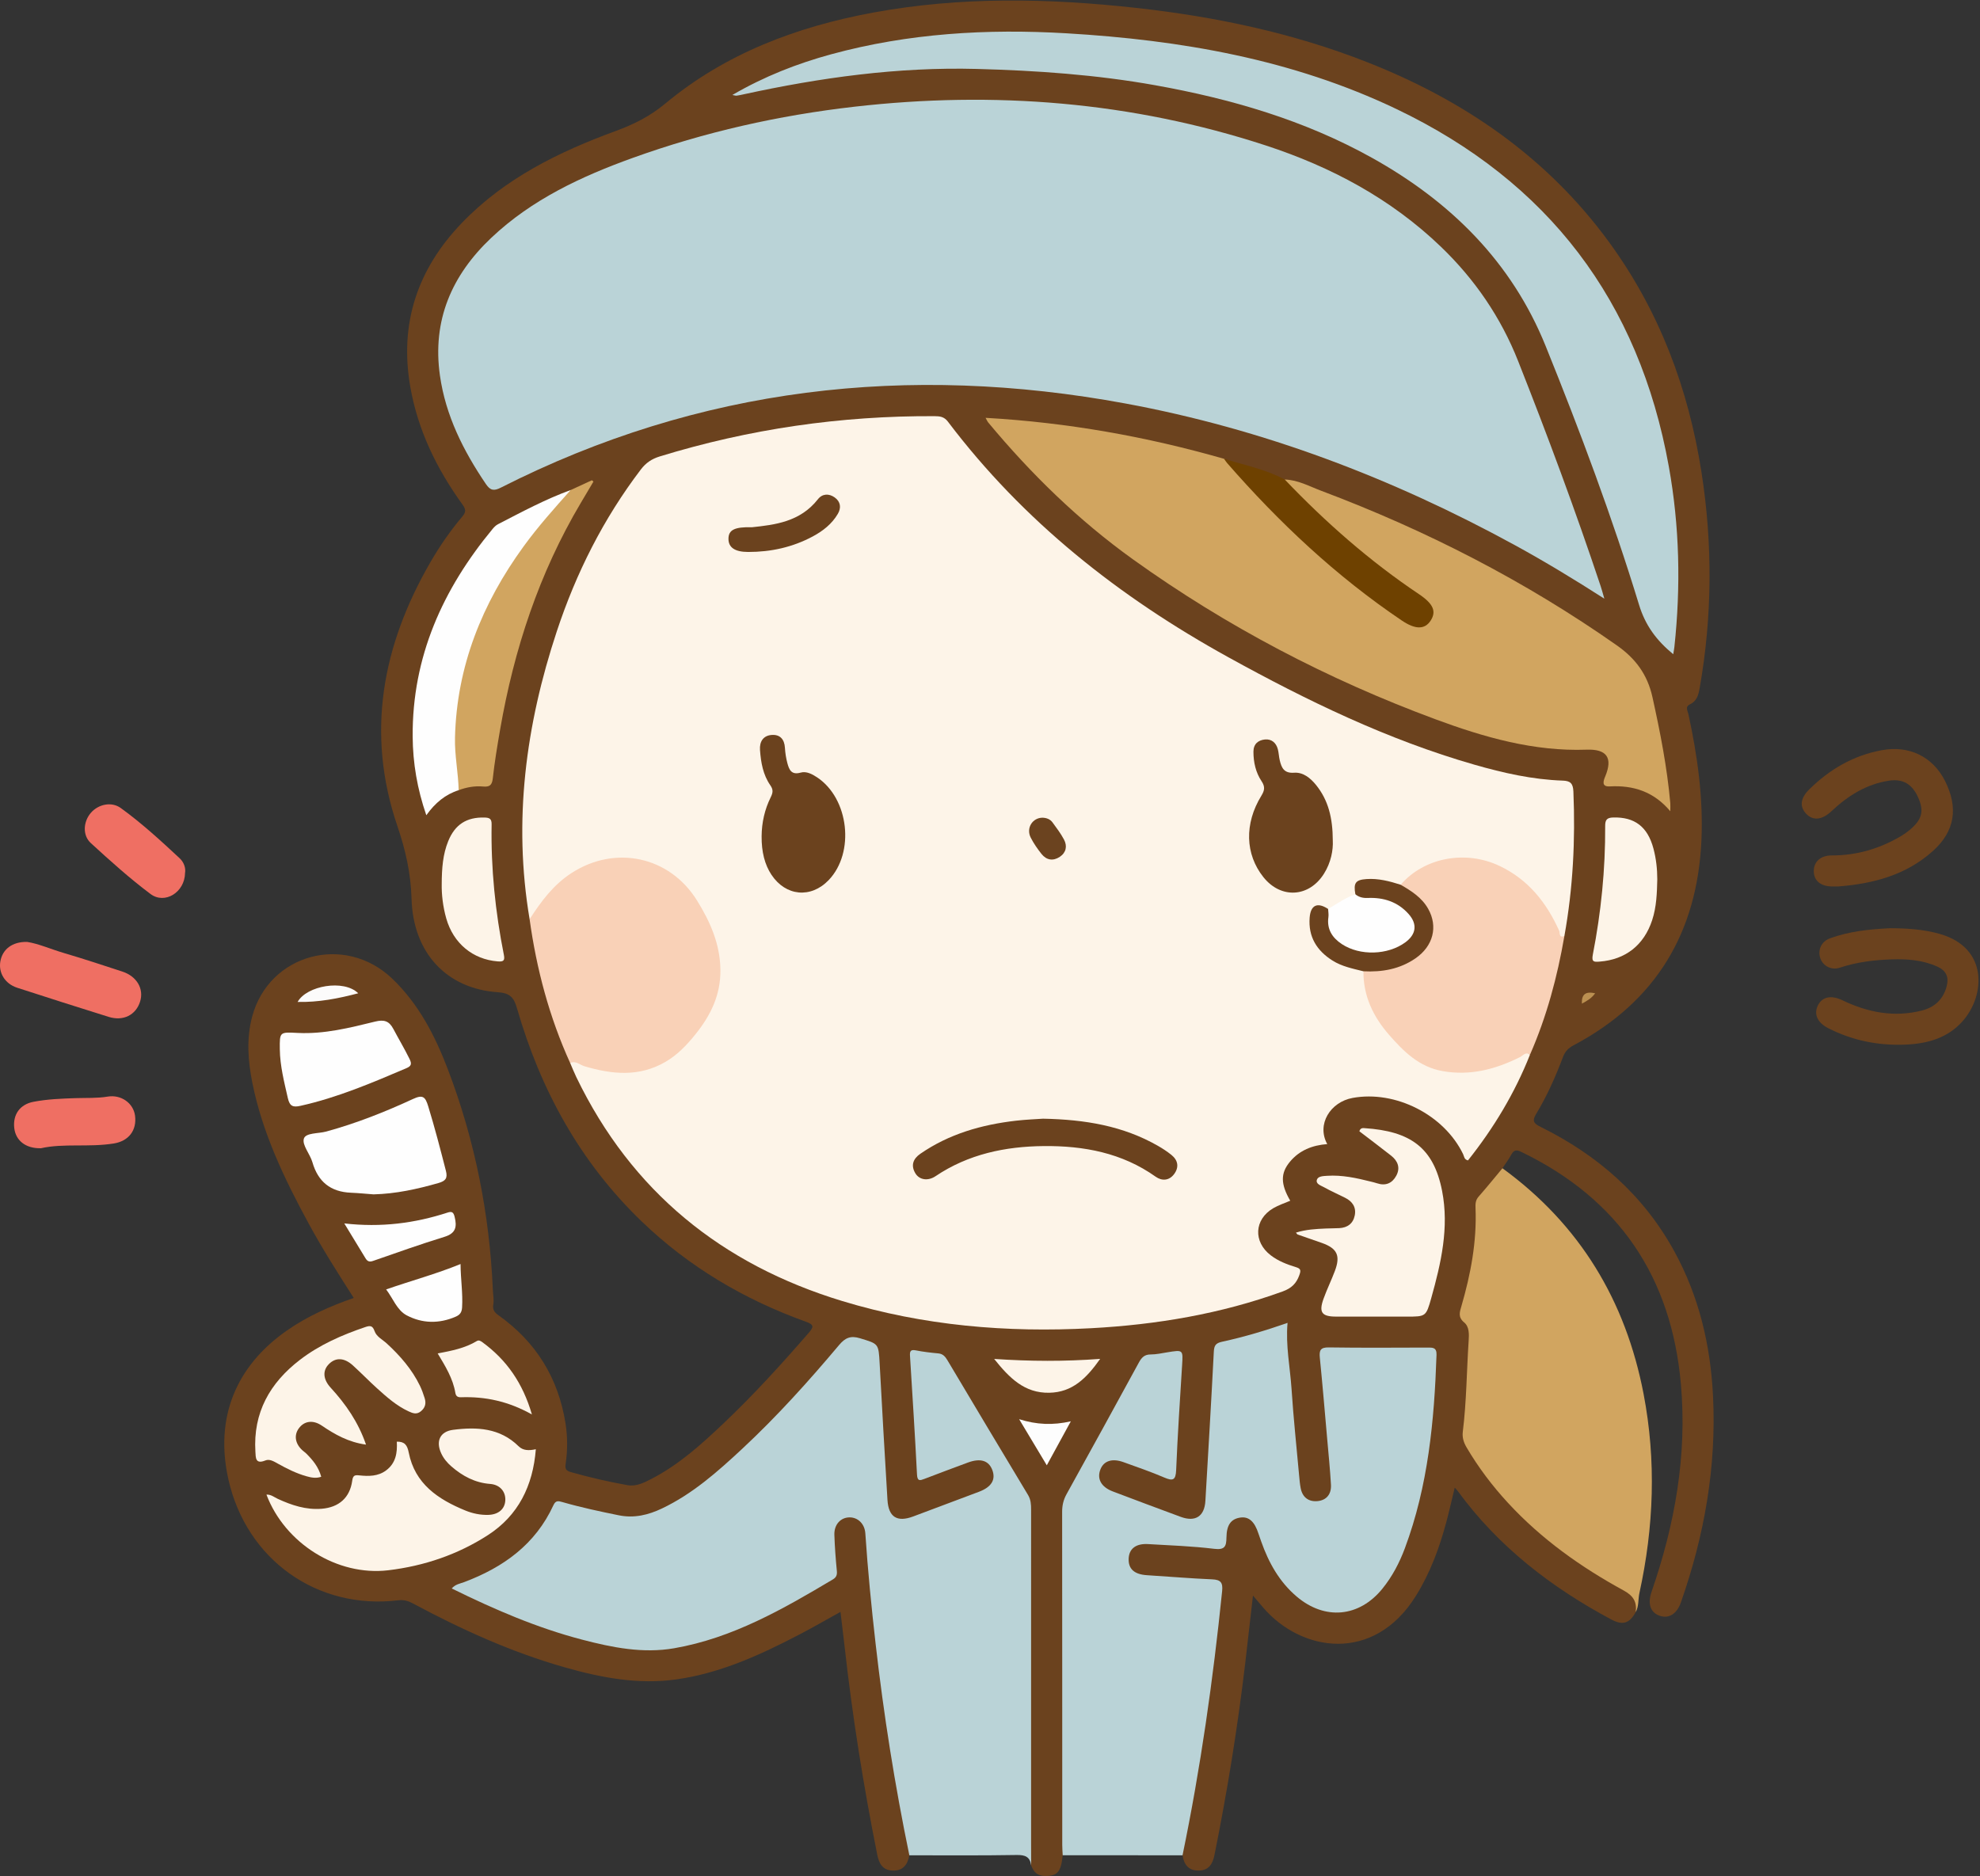 <?xml version="1.0" encoding="UTF-8"?>
<!DOCTYPE svg PUBLIC "-//W3C//DTD SVG 1.1//EN" "http://www.w3.org/Graphics/SVG/1.1/DTD/svg11.dtd">
<svg version="1.1" xmlns="http://www.w3.org/2000/svg" xmlns:xlink="http://www.w3.org/1999/xlink" x="0" y="0" width="954" height="904" viewBox="0, 0, 954, 904">
  <rect x="0" y="0" width="954" height="904" fill="#333333" stroke="none"/>
  <defs>
    <clipPath id="Clip_1">
      <path d="M0,904 L953.279,904 L953.279,0.254 L0,0.254 z"/>
    </clipPath>
    <clipPath id="Clip_2">
      <path d="M0,904 L953.279,904 L953.279,0.254 L0,0.254 z"/>
    </clipPath>
  </defs>
  <g id="Layer_1">
    <g clip-path="url(#Clip_1)">
      <path d="M438.141,894.035 C437.315,898.426 435.187,901.504 430.246,901.398 C425.305,901.292 423.548,898.108 422.668,893.708 C416,860.411 410.674,826.907 406.908,793.156 C406.319,787.875 405.664,782.601 404.97,776.739 C398.009,780.582 391.48,784.367 384.79,787.844 C366.161,797.525 347.158,806.239 326.089,809.245 C307.54,811.891 289.615,808.459 271.914,803.406 C246.392,796.12 222.365,785.217 199.034,772.708 C196.754,771.486 194.638,770.82 191.969,771.145 C152.82,775.909 118.662,751.536 110.02,712.772 C103.484,683.454 113.398,658.417 138.34,641.083 C148.103,634.299 158.828,629.501 170.436,625.451 C162.784,613.487 155.299,601.729 148.65,589.476 C136.963,567.943 126.419,545.948 121.567,521.689 C119.458,511.143 118.691,500.509 121.467,490.003 C129.487,459.651 166.151,449.74 189.004,471.614 C201.827,483.889 209.688,499.254 215.873,515.504 C228.874,549.666 235.878,585.107 237.468,621.62 C237.569,623.944 238.067,626.334 237.683,628.574 C237.233,631.21 238.322,632.49 240.256,633.863 C258.264,646.652 268.972,664.018 272.464,685.81 C273.499,692.263 273.494,698.783 272.562,705.228 C272.201,707.728 272.561,708.685 275.109,709.4 C284.083,711.917 293.142,714.036 302.307,715.669 C306.638,716.441 310.471,714.412 314.144,712.504 C327.147,705.75 337.917,696.029 348.439,686.064 C362.956,672.315 376.398,657.541 389.507,642.448 C392.206,639.34 392.316,638.36 388.135,636.852 C358.514,626.174 331.908,610.472 309.138,588.542 C279.494,559.991 260.443,525.195 249.125,485.969 C247.599,480.683 245.801,478.535 239.822,478.131 C215.243,476.473 199.018,459.196 198.288,433.077 C197.944,420.764 195.38,409.55 191.427,397.936 C176.226,353.273 184.178,311.06 207.336,270.985 C211.84,263.192 216.944,255.773 222.763,248.912 C224.711,246.615 224.402,245.3 222.782,243.053 C210.484,226 201.407,207.515 197.717,186.583 C192.304,155.886 201.168,129.666 222.48,107.481 C243.157,85.957 269.232,73.171 296.768,63.08 C305.414,59.911 313.205,56.01 320.432,49.996 C349.551,25.762 383.871,12.86 420.713,6.064 C462.848,-1.709 505.146,-0.869 547.536,3.82 C585.728,8.045 623.036,15.894 658.869,30.016 C705.524,48.403 745.501,75.84 775.35,116.775 C799.562,149.979 813.566,187.363 819.838,227.747 C825.218,262.393 825.017,297.045 818.924,331.623 C818.356,334.849 817.564,337.833 814.285,339.391 C811.759,340.592 813.148,342.48 813.505,344.128 C817.862,364.201 820.712,384.433 819.772,405.045 C817.748,449.432 797.811,482.696 758.263,503.663 C755.75,504.996 754.128,506.581 753.108,509.274 C749.516,518.759 745.438,528.06 740.165,536.735 C738.019,540.267 739.073,541.442 742.372,543.071 C769.781,556.609 791.895,575.939 806.721,602.997 C818.62,624.714 824.156,648.186 825.368,672.763 C827.056,706.968 821.177,740.022 809.873,772.208 C807.932,777.736 804.083,780.069 799.814,778.656 C795.202,777.128 793.731,772.903 795.749,767.068 C806.966,734.639 812.931,701.437 809.893,667.022 C805.328,615.317 779.973,577.798 733.05,555.108 C730.883,554.06 729.503,553.947 728.23,556.298 C726.973,558.619 725.362,560.749 723.907,562.962 C722.742,567.534 719.355,570.605 716.375,573.908 C713.823,576.735 712.058,579.719 712.243,583.707 C712.948,598.856 709.938,613.51 705.981,627.998 C705.054,631.394 704.782,634.283 707.039,637.381 C708.92,639.962 709.32,643.238 709.017,646.478 C707.719,660.374 708.257,674.384 706.332,688.245 C705.811,691.993 706.977,695.416 708.967,698.675 C721.762,719.63 738.911,736.363 758.907,750.332 C766.413,755.575 774.021,760.718 782.22,764.803 C787.518,767.443 789.597,771.125 788.116,776.825 C785.184,782.277 781.88,783.361 776.356,780.406 C747.393,764.912 721.901,745.255 702.364,718.489 C702.078,718.097 701.725,717.754 700.917,716.835 C699.502,722.671 698.304,728.072 696.874,733.411 C693.512,745.968 689.056,758.073 682.113,769.177 C661.822,801.627 626.935,796.084 608.543,774.573 C607.083,772.866 605.635,771.147 603.705,768.872 C602.416,780.15 601.246,790.676 600.005,801.193 C596.342,832.248 591.355,863.089 585.183,893.746 C584.287,898.194 582.509,901.302 577.602,901.393 C572.705,901.483 570.458,898.534 569.766,894.035 C568.422,891.968 569.193,889.816 569.609,887.731 C576.868,851.438 582.225,814.857 586.246,778.073 C586.608,774.763 586.773,771.438 587.168,768.125 C587.709,763.573 586.748,762.694 581.943,762.436 C571.808,761.892 561.684,761.163 551.568,760.335 C546.213,759.897 542.643,756.223 542.689,751.384 C542.737,746.355 546.647,742.76 552.254,742.594 C553.087,742.57 553.92,742.601 554.75,742.688 C564.685,743.719 574.67,744.053 584.621,744.833 C588.217,745.114 589.547,743.814 589.508,740.464 C589.497,739.467 589.6,738.464 589.809,737.484 C590.65,733.558 593.8,730.529 597.686,730.173 C601.57,729.816 604.477,731.535 606.302,734.945 C607.883,737.898 608.666,741.168 609.77,744.308 C612.928,753.286 617.94,761.019 625.02,767.423 C638.092,779.245 654.236,778.018 665.162,764.328 C670.537,757.593 674.124,749.915 676.924,741.848 C684.353,720.44 687.712,698.256 689.539,675.765 C690.079,669.12 690.532,662.496 690.53,655.823 C690.53,652.072 689.313,650.367 685.342,650.399 C671.179,650.512 657.014,650.388 642.851,650.474 C637.928,650.504 636.969,651.484 637.523,656.539 C639.317,672.921 640.271,689.379 642.069,705.758 C642.471,709.418 642.559,713.085 642.246,716.736 C641.856,721.279 639.278,723.834 635.017,724.252 C630.394,724.706 627.053,722.746 625.794,718.396 C623.973,712.107 624.114,705.535 623.552,699.083 C621.907,680.181 620.023,661.301 618.585,642.382 C618.424,640.264 617.648,639.737 615.761,640.424 C607.446,643.454 598.868,645.564 590.294,647.682 C587.611,648.345 586.682,650.043 586.346,652.688 C585.167,661.951 585.01,671.285 584.517,680.579 C583.769,694.701 582.722,708.808 582.204,722.947 C581.89,731.522 576.178,735.036 568.06,732.139 C557.546,728.387 547.141,724.337 536.687,720.421 C535.595,720.012 534.514,719.561 533.504,718.973 C529.571,716.684 527.866,712.517 529.123,708.316 C530.366,704.164 533.465,702.227 538.468,702.709 C544.035,703.245 548.886,706.124 554.14,707.691 C557.694,708.75 561.649,712.598 564.583,710.38 C567.053,708.513 565.173,703.465 565.511,699.848 C566.813,685.931 566.867,671.932 568.263,658.023 C568.803,652.652 568.374,652.167 563.074,652.966 C561.094,653.265 559.103,653.43 557.115,653.642 C553.348,654.043 550.758,655.867 548.88,659.273 C538.104,678.823 527.465,698.448 516.595,717.946 C514.243,722.164 513.354,726.53 513.361,731.333 C513.436,782.822 513.417,834.312 513.386,885.801 C513.384,888.585 513.947,891.516 512.032,894.008 C511.22,902.178 509.441,904.089 503.337,903.997 C499.699,903.942 497.962,901.903 496.827,898.884 C495.523,892.669 495.543,886.373 495.547,880.062 C495.578,830.415 495.518,780.769 495.632,731.123 C495.644,725.918 494.441,721.426 491.724,716.985 C480.072,697.944 468.723,678.72 457.343,659.515 C454.308,654.394 447.753,651.448 442.146,652.338 C440.354,652.623 440.103,653.592 440.123,655.108 C440.268,665.762 440.974,676.401 441.876,686.996 C442.456,693.801 441.821,700.637 443.007,707.426 C443.636,711.025 444.862,711.383 447.945,710.156 C453.359,708 458.827,705.968 464.303,703.97 C471.865,701.213 477.216,702.807 479.155,708.258 C480.998,713.438 477.912,717.95 470.646,720.703 C460.832,724.421 450.991,728.066 441.169,731.763 C432.192,735.143 427.597,732.283 426.452,722.662 C425.291,712.908 425.082,703.09 424.584,693.292 C423.917,680.17 422.708,667.079 422.429,653.934 C422.366,650.956 421.444,648.303 418.028,647.481 C413.737,646.447 409.412,644.27 405.625,648.826 C400.197,655.356 394.458,661.619 388.822,667.971 C373.546,685.192 357.523,701.628 339.244,715.695 C330.383,722.514 321.192,728.858 309.947,731.33 C305.805,732.241 301.763,732.355 297.584,731.473 C289.434,729.753 281.248,728.192 273.222,725.942 C270.522,725.186 268.405,725.312 266.921,728.143 C257.776,745.589 243.035,756.393 225.006,763.256 C224.228,763.552 223.454,763.863 222.727,764.274 C222.417,764.45 222.221,764.708 222.099,765.126 C222.34,766.695 223.882,766.859 224.978,767.4 C245.966,777.762 267.745,785.879 290.595,791.191 C312.983,796.396 334.213,792.946 354.933,783.902 C369.312,777.626 383.151,770.365 396.633,762.351 C400.452,760.081 401.845,757.344 401.683,753.013 C401.521,748.673 400.405,744.439 400.61,740.083 C400.889,734.135 404.093,730.307 409.022,730.134 C414.083,729.956 417.895,733.957 418.309,739.821 C421.264,781.709 426.552,823.306 433.811,864.662 C435.166,872.376 436.792,880.034 438.218,887.732 C438.604,889.815 439.49,891.953 438.141,894.035" fill="#6B421E"/>
    </g>
    <path d="M438.141,894.035 C431.15,860.301 425.779,826.31 421.883,792.081 C419.87,774.389 418.117,756.677 416.933,738.908 C416.627,734.309 413.371,731.167 409.3,731.198 C405.028,731.232 401.854,734.66 402.015,739.589 C402.205,745.405 402.647,751.221 403.208,757.015 C403.396,758.958 402.936,760.115 401.28,761.101 C377.218,775.428 352.945,789.368 324.852,794.258 C309.789,796.88 295.056,793.929 280.473,790.116 C258.66,784.414 238.128,775.539 217.653,765.453 C219.444,763.382 221.687,763.126 223.587,762.412 C242.488,755.309 257.965,744.241 266.644,725.336 C267.733,722.964 268.995,723.252 270.962,723.82 C279.908,726.401 289.002,728.338 298.13,730.192 C305.594,731.707 312.375,730.025 318.913,726.921 C333.7,719.901 345.784,709.163 357.62,698.14 C374.339,682.569 389.595,665.614 404.282,648.154 C407.22,644.662 409.816,643.49 414.383,644.89 C423.303,647.625 423.302,647.33 423.829,657.006 C425.021,678.934 426.256,700.859 427.598,722.777 C428.106,731.077 432.236,733.649 439.97,730.766 C450.563,726.819 461.145,722.845 471.718,718.845 C477.719,716.575 479.859,713.031 478.127,708.4 C476.418,703.832 472.448,702.543 466.419,704.751 C459.396,707.324 452.405,709.983 445.415,712.643 C443.28,713.456 441.999,713.9 441.829,710.549 C440.857,691.446 439.628,672.357 438.448,653.266 C438.316,651.118 438.787,650.227 441.239,650.715 C444.821,651.428 448.473,651.844 452.115,652.18 C454.464,652.396 455.547,653.897 456.598,655.659 C469.468,677.239 482.313,698.834 495.294,720.347 C496.707,722.689 496.804,725.002 496.804,727.494 C496.799,781.132 496.799,834.77 496.801,888.407 C496.801,891.9 496.819,895.393 496.828,898.885 C496.259,894.709 493.922,893.814 489.808,893.887 C472.59,894.19 455.364,894.027 438.141,894.035" fill="#BAD3D7"/>
    <path d="M512.032,894.008 C511.954,892.348 511.809,890.688 511.809,889.028 C511.797,835.539 511.816,782.049 511.756,728.559 C511.753,725.465 512.36,722.761 513.873,720.032 C525.566,698.928 537.176,677.777 548.722,656.593 C550.025,654.202 551.402,652.683 554.386,652.69 C557.023,652.696 559.672,652.106 562.298,651.677 C570.142,650.394 570.03,650.367 569.547,658.067 C568.495,674.842 567.396,691.618 566.692,708.409 C566.486,713.334 565.084,713.76 560.928,711.977 C554.517,709.226 547.897,706.955 541.327,704.585 C535.918,702.634 531.896,703.921 530.255,707.949 C528.376,712.558 530.51,716.55 536.169,718.696 C547.054,722.824 557.953,726.913 568.875,730.939 C575.973,733.556 580.344,730.709 580.782,723.226 C582.182,699.3 583.611,675.375 584.833,651.439 C584.987,648.426 585.692,647.235 588.804,646.562 C599.49,644.247 609.971,641.102 620.369,637.462 C619.386,648.405 621.606,658.872 622.298,669.423 C623.212,683.369 624.699,697.278 625.959,711.201 C626.139,713.189 626.314,715.189 626.694,717.144 C627.551,721.56 630.542,723.78 634.849,723.353 C639.042,722.937 641.552,720.115 641.279,715.397 C640.857,708.088 640.118,700.796 639.475,693.5 C638.322,680.4 637.222,667.294 635.916,654.21 C635.561,650.647 636.247,649.233 640.28,649.294 C656.107,649.533 671.939,649.414 687.77,649.37 C690.287,649.363 692.261,649.265 692.14,652.89 C691.075,684.61 688.107,716.01 676.902,746.054 C674.276,753.096 670.811,759.72 666.029,765.604 C654.865,779.338 638.359,780.896 624.752,769.34 C616.389,762.237 611.254,752.989 607.659,742.784 C607.217,741.53 606.758,740.282 606.35,739.017 C604.462,733.155 601.678,730.69 597.596,731.293 C593.173,731.947 591.006,734.751 590.929,740.867 C590.875,745.072 590.219,746.991 585.03,746.353 C574.473,745.055 563.798,744.696 553.164,744.068 C547.255,743.719 543.945,746.351 543.804,751.199 C543.66,756.103 546.586,758.674 552.62,759.059 C563.085,759.728 573.539,760.613 584.013,761.055 C588.169,761.23 589.267,762.609 588.845,766.744 C584.488,809.478 578.465,851.955 569.766,894.035 C550.521,894.026 531.277,894.017 512.032,894.008" fill="#BAD3D7"/>
    <g clip-path="url(#Clip_2)">
      <path d="M788.116,776.825 C788.772,771.977 786.96,768.964 782.438,766.498 C761.741,755.21 742.678,741.67 726.592,724.228 C719.009,716.005 712.311,707.148 706.637,697.5 C705.231,695.109 704.462,692.735 704.808,689.938 C706.601,675.414 706.658,660.774 707.62,646.194 C707.828,643.042 708.008,639.373 705.482,637.28 C702.392,634.719 703.296,632.293 704.144,629.377 C708.618,613.99 711.581,598.373 710.939,582.242 C710.859,580.248 710.872,578.389 712.392,576.665 C716.338,572.193 720.082,567.543 723.907,562.963 C761.179,590.093 783.284,626.746 791.912,671.744 C798.067,703.847 796.86,735.864 789.89,767.703 C789.226,770.738 789.695,773.986 788.116,776.825" fill="#D1A560"/>
      <path d="M910.606,447.293 C918.753,447.316 926.846,447.807 934.758,450.081 C957.932,456.74 956.626,479.568 945.711,491.99 C938.509,500.187 928.822,502.883 918.425,503.363 C905.255,503.972 892.636,501.481 880.836,495.441 C875.466,492.693 873.746,488.427 876.068,484.169 C878.225,480.212 882.51,479.502 887.729,482.018 C899.9,487.886 912.581,490.341 925.926,486.978 C931.976,485.453 936.171,481.747 937.88,475.499 C939.126,470.942 937.835,467.79 933.424,465.787 C926.406,462.599 918.932,462.059 911.476,462.303 C903.014,462.58 894.591,463.602 886.453,466.317 C882.466,467.647 878.418,465.536 877.107,461.898 C875.673,457.92 877.486,453.711 881.709,452.165 C891.016,448.756 900.769,447.782 910.606,447.293" fill="#6B421E"/>
      <path d="M885.583,427.174 C884.584,427.174 883.586,427.188 882.587,427.171 C877.147,427.081 873.913,424.312 873.914,419.757 C873.916,415.222 877.173,412.204 882.581,412.217 C894.353,412.245 905.22,409.1 915.343,403.247 C917.344,402.09 919.269,400.72 920.995,399.184 C926.232,394.524 927.007,390.464 924.114,384.09 C921.297,377.881 916.853,375.166 910.163,376.187 C899.248,377.852 890.316,383.484 882.427,390.916 C877.985,395.101 873.586,395.641 870.282,392.178 C866.997,388.736 867.416,384.649 871.714,380.406 C881.526,370.718 892.999,364.025 906.688,361.505 C919.848,359.082 931.191,364.601 937.082,376.206 C943.643,389.133 941.986,400.47 931.337,410.061 C918.415,421.698 902.491,425.891 885.583,427.174" fill="#6B421E"/>
      <path d="M13.032,453.887 C18.471,454.696 24.579,457.422 30.923,459.282 C40.308,462.035 49.589,465.146 58.896,468.162 C65.916,470.437 69.46,476.503 67.484,482.695 C65.42,489.167 59.363,492.203 52.337,490.009 C37.618,485.413 22.924,480.732 8.259,475.968 C2.42,474.072 -0.795,468.795 0.17,463.276 C1.179,457.502 5.813,453.764 13.032,453.887" fill="#EF6F63"/>
    </g>
    <path d="M19.737,553.315 C12.277,553.495 7.527,549.532 6.866,543.548 C6.146,537.025 9.645,532.174 16.131,530.936 C22.84,529.654 29.655,529.389 36.461,529.17 C41.606,529.004 46.752,529.278 51.883,528.431 C58.363,527.361 64.252,531.574 65.06,537.595 C66.01,544.682 61.975,549.86 54.89,551.012 C42.864,552.967 30.589,550.85 19.737,553.315" fill="#EF6F63"/>
    <path d="M89.16,420.668 C89.01,430.035 79.384,435.947 72.506,430.789 C62.444,423.243 53.037,414.774 43.753,406.26 C39.65,402.497 40.135,395.943 43.753,391.72 C47.328,387.548 53.71,386.138 58.174,389.362 C68.272,396.654 77.445,405.099 86.555,413.575 C88.646,415.521 89.568,418.339 89.16,420.668" fill="#EF6F63"/>
    <path d="M255.172,442.948 C247.178,395.536 253.314,349.442 268.281,304.216 C277.596,276.066 290.763,249.891 308.778,226.223 C311.226,223.007 314.043,221.126 317.914,219.937 C361.045,206.697 405.155,200.318 450.25,200.541 C452.837,200.554 454.901,200.777 456.713,203.173 C493.103,251.288 539.329,287.734 591.82,316.703 C629.728,337.624 668.553,356.468 710.345,368.475 C724.276,372.478 738.395,375.674 752.967,376.163 C756.568,376.284 757.925,377.45 758.09,381.423 C759.062,404.801 757.916,428.012 753.75,451.052 C752.06,453.523 751.292,451.475 750.639,450.291 C749.277,447.824 748.211,445.195 746.83,442.737 C738.82,428.482 727.634,418.305 711.083,415.073 C699.956,412.901 690.094,416.007 681.056,422.365 C679.029,423.792 677.273,425.605 674.968,426.641 C670.462,427.185 666.336,425.049 661.905,424.805 C656.139,424.486 654.639,425.355 653.363,430.93 C649.335,434.301 644.851,436.879 639.897,438.636 C633.827,437.246 631.898,438.713 632.268,444.905 C632.827,454.245 638.423,459.889 646.474,463.656 C650.048,465.329 654.366,465.119 657.443,468.033 C658.547,470.171 658.278,472.576 658.756,474.839 C662.09,490.603 671.827,501.866 684.619,510.631 C692.344,515.923 701.4,516.581 710.513,515.182 C718.107,514.016 725.363,511.721 732.165,508.05 C735.15,506.438 735.208,506.544 737.178,508.236 C729.837,526.766 719.676,543.624 707.3,559.175 C705.423,558.781 705.453,557.202 704.949,556.157 C695.802,537.201 672.37,525.297 651.721,529.071 C640.991,531.032 634.236,541.788 639.493,551.318 C632.318,551.857 626.12,554.287 621.51,559.828 C616.933,565.332 616.983,570.563 621.664,578.611 C618.929,579.794 616.037,580.711 613.488,582.211 C604.274,587.631 603.754,598.367 612.251,604.897 C615.875,607.681 620.084,609.302 624.369,610.603 C626.855,611.358 626.831,612.244 626.049,614.449 C624.614,618.496 622.254,620.784 618.043,622.313 C588.209,633.143 557.341,638.334 525.777,640.04 C485.077,642.24 444.945,638.846 405.832,626.954 C347.799,609.309 304.311,574.165 277.702,519.089 C276.62,516.851 275.709,514.53 274.718,512.248 C275.56,509.206 277.581,511.005 278.881,511.474 C284.077,513.348 289.407,514.597 294.86,515.302 C309.178,517.155 321.045,512.365 330.528,501.661 C334.71,496.942 338.617,492.028 341.474,486.27 C346.392,476.359 346.968,466.147 344.192,455.699 C341.957,447.288 338.302,439.46 333.115,432.399 C317.393,410.997 289.335,408.386 269.847,426.538 C265.692,430.408 261.974,434.635 259.039,439.536 C258.145,441.029 257.46,442.952 255.172,442.948" fill="#FDF4E8"/>
    <path d="M772.998,288.488 C758.395,279.129 744.341,270.603 729.911,262.71 C670.834,230.398 608.577,206.69 542.258,194.438 C437.561,175.095 336.864,186.49 241.266,235.006 C237.961,236.683 236.231,236.373 234.136,233.283 C223.283,217.272 214.712,200.324 211.963,180.922 C208.196,154.328 217.665,132.585 236.76,114.549 C256.289,96.102 280.052,85.026 304.936,76.063 C339.522,63.604 375.291,55.577 411.669,51.424 C478.909,43.748 545.259,48.966 609.873,70.092 C641.366,80.389 670.148,95.73 694.282,118.927 C710.601,134.612 723.124,152.912 731.441,173.945 C745.626,209.815 759.061,245.966 771.263,282.565 C771.824,284.249 772.265,285.973 772.998,288.488" fill="#BAD3D7"/>
    <path d="M619.021,231.077 C625.354,231.253 630.839,234.334 636.535,236.477 C687.059,255.492 734.764,279.918 779.01,310.983 C787.943,317.255 793.742,324.902 796.189,335.972 C799.925,352.874 803.251,369.773 804.776,387.014 C804.863,387.999 804.787,388.998 804.787,390.926 C796.801,381.434 786.954,378.334 775.585,378.955 C771.459,379.181 772.581,376.182 773.444,374.107 C777.137,365.229 774.238,360.9 764.485,361.253 C739.016,362.176 715.038,355.269 691.604,346.594 C639.696,327.38 590.993,301.881 545.977,269.608 C519.735,250.794 496.765,228.388 476.138,203.572 C475.743,203.097 475.511,202.488 474.867,201.345 C514.324,203.586 552.382,210.379 589.779,221.097 C594.049,223.834 597.103,227.861 600.421,231.533 C623.045,256.571 647.962,278.973 675.934,297.913 C677.586,299.031 679.204,300.25 681.146,300.822 C684.077,301.684 686.414,300.671 688.064,298.207 C689.614,295.89 689.611,293.54 687.784,291.293 C686.291,289.455 684.387,288.121 682.449,286.823 C665.686,275.588 650.053,262.977 635.523,248.952 C630.985,244.571 626.034,240.602 621.725,235.969 C620.454,234.602 618.355,233.565 619.021,231.077" fill="#D1A560"/>
    <path d="M806.193,315.261 C798.028,308.527 792.737,301.307 789.737,291.49 C776.807,249.188 761.287,207.762 744.727,166.763 C728.324,126.153 698.88,97.133 661.092,76.074 C628.456,57.887 593.138,47.613 556.582,41.072 C528.172,35.988 499.478,33.995 470.677,33.223 C432.679,32.205 395.346,37.378 358.332,45.445 C357.197,45.693 356.059,45.944 354.91,46.103 C354.472,46.163 353.999,45.968 352.856,45.771 C368.211,36.834 384.051,30.626 400.556,26.133 C437.722,16.017 475.614,13.785 513.902,16.049 C568.938,19.303 622.653,28.551 672.852,52.552 C745.928,87.491 789.687,145.003 804.064,224.783 C809.266,253.655 809.879,282.666 806.746,311.793 C806.643,312.749 806.446,313.695 806.193,315.261" fill="#BAD3D7"/>
    <path d="M255.172,442.948 C260.689,434.408 266.609,426.36 275.414,420.673 C296.414,407.109 322.543,412.571 335.809,433.892 C342.169,444.113 346.973,454.903 347.108,467.431 C347.238,479.483 342.4,489.295 335.152,498.321 C330.98,503.517 326.445,508.324 320.599,511.714 C307.93,519.062 294.851,517.753 281.556,513.788 C279.348,513.13 277.381,510.982 274.719,512.248 C264.664,490.146 258.499,466.947 255.172,442.948" fill="#F9D1B7"/>
    <path d="M674.868,426.341 C686.166,413.234 706.113,409.459 722.573,417.305 C736.34,423.867 745.154,434.935 751.256,448.555 C751.669,449.477 751.035,452.174 753.75,451.051 C750.359,470.732 745.222,489.906 737.177,508.237 C735.133,506.644 733.824,508.677 732.407,509.383 C720.603,515.265 708.469,518.509 695.072,516.144 C683.711,514.139 676.275,506.665 669.282,498.673 C661.692,489.998 656.819,479.954 656.927,468.041 C658.182,466.583 659.929,466.741 661.559,466.755 C667.361,466.802 672.714,465.192 677.847,462.62 C692.02,455.519 693.321,441.123 680.718,431.413 C678.682,429.844 675.75,429.252 674.868,426.341" fill="#F9D1B7"/>
    <path d="M258.174,698.358 C256.785,716.021 249.717,730.284 235.102,739.733 C220.56,749.133 204.246,754.649 187.054,756.685 C162.478,759.595 137.287,743.745 128.376,720.223 C130.589,720.103 132.128,721.481 133.817,722.259 C140.54,725.352 147.42,727.651 154.971,727.046 C163.255,726.383 168.586,721.751 169.71,713.52 C170.076,710.837 171.038,710.745 173.148,710.964 C177.666,711.434 182.171,711.46 186.068,708.538 C190.726,705.045 191.496,700.043 191.186,694.709 C194.927,694.63 196.228,696.339 196.93,699.922 C199.889,715.041 211.084,722.5 224.168,727.871 C227.698,729.32 231.465,730.12 235.371,729.989 C240.144,729.829 243.258,727.192 243.467,722.987 C243.676,718.765 240.868,715.437 236.181,715.083 C228.854,714.53 222.857,711.299 217.467,706.62 C215.443,704.862 213.74,702.832 212.597,700.371 C209.872,694.503 211.99,689.825 218.3,689.008 C229.775,687.521 240.883,688.084 249.864,696.918 C252.062,699.08 254.876,699.067 258.174,698.358" fill="#FDF4E8"/>
    <path d="M624.405,593.982 C629.217,592.462 634.005,592.208 638.796,591.999 C640.959,591.904 643.127,591.928 645.288,591.816 C649.257,591.611 651.953,589.607 652.742,585.699 C653.541,581.739 651.613,578.957 648.127,577.2 C644.717,575.482 641.206,573.95 637.882,572.083 C636.425,571.264 633.809,570.547 634.526,568.435 C635.091,566.773 637.585,566.72 639.413,566.598 C646.659,566.112 653.641,567.679 660.596,569.417 C661.564,569.658 662.537,569.889 663.482,570.204 C667.59,571.573 670.763,570.223 672.741,566.571 C674.81,562.751 673.493,559.432 670.268,556.887 C665.184,552.877 659.999,548.994 654.978,545.15 C655.462,543.403 656.705,543.586 657.541,543.642 C679.409,545.099 690.739,552.893 694.831,573.901 C698.267,591.54 694.334,608.656 689.592,625.563 C687.088,634.491 686.96,634.455 677.663,634.455 C666.334,634.455 655.005,634.479 643.676,634.446 C636.823,634.426 635.35,632.394 637.713,625.815 C639.338,621.289 641.481,616.952 643.17,612.447 C645.939,605.063 644.292,601.594 636.987,598.982 C633.081,597.586 629.147,596.268 625.235,594.888 C625.003,594.806 624.854,594.485 624.405,593.982" fill="#FDF4E8"/>
    <path d="M220.996,380.776 C214.591,382.812 209.678,386.872 205.406,392.846 C201.035,380.153 198.919,367.736 198.83,354.956 C198.561,316.572 213.302,283.953 237.323,254.915 C238.051,254.036 238.914,253.141 239.908,252.629 C251.385,246.71 262.764,240.577 274.943,236.15 C275.338,238.965 273.019,240.198 271.526,241.853 C254.819,260.376 240.447,280.421 231.13,303.758 C224.15,321.241 220.735,339.449 220.345,358.235 C220.234,363.564 221.344,368.808 221.9,374.09 C222.145,376.422 222.638,378.726 220.996,380.776" fill="#FEFEFE"/>
    <path d="M220.996,380.776 C220.807,372.326 219.02,364.001 219.224,355.505 C220.049,321.084 232.287,290.811 252.301,263.273 C259.246,253.716 267.097,244.941 274.943,236.15 C278.356,234.577 281.769,233.004 285.182,231.431 C285.431,231.643 285.681,231.855 285.931,232.067 C283.899,235.495 281.869,238.924 279.835,242.351 C259.738,276.205 247.671,312.923 240.97,351.539 C239.61,359.379 238.302,367.243 237.431,375.147 C237.058,378.529 235.723,379.273 232.709,379.006 C228.696,378.651 224.775,379.357 220.996,380.776" fill="#D1A560"/>
    <path d="M176.353,696.139 C167.893,694.972 161.355,691.259 155.028,686.967 C150.825,684.116 146.606,684.7 143.987,688.276 C141.54,691.618 142.208,695.722 145.732,698.902 C146.35,699.46 147.061,699.918 147.644,700.507 C150.702,703.594 153.48,706.871 154.771,711.631 C152.273,712.496 149.964,712.039 147.608,711.37 C142.772,709.997 138.318,707.772 133.957,705.345 C132.035,704.275 129.933,702.924 127.872,703.761 C123.012,705.734 123.232,702.445 123.054,699.517 C121.91,680.747 130.002,666.418 144.531,655.269 C154.016,647.991 164.805,643.277 176.053,639.47 C178.326,638.701 179.545,638.741 180.469,641.428 C181.407,644.151 184.296,645.498 186.364,647.402 C192.779,653.31 198.451,659.795 202.296,667.697 C203.236,669.63 203.966,671.683 204.608,673.738 C205.355,676.129 204.998,678.201 202.884,679.997 C200.781,681.785 198.912,681.047 196.902,680.123 C191.065,677.439 186.334,673.219 181.646,668.98 C177.695,665.407 173.984,661.568 170.043,657.984 C165.887,654.205 161.776,654.032 158.524,657.271 C155.311,660.47 155.624,664.674 159.361,668.751 C166.585,676.634 172.608,685.249 176.353,696.139" fill="#FDF4E8"/>
    <path d="M179.985,575.543 C176.346,575.273 172.711,574.903 169.067,574.752 C159.278,574.348 153.237,569.479 150.517,560.033 C149.381,556.085 145.496,551.809 146.4,548.717 C147.253,545.8 153.373,546.309 157.152,545.278 C171.598,541.334 185.467,535.834 199.006,529.573 C203.71,527.398 204.905,528.483 206.3,533.026 C209.465,543.338 212.168,553.755 214.847,564.193 C215.756,567.735 214.706,569.091 211.281,570.073 C201.028,573.01 190.7,575.279 179.985,575.543" fill="#FEFEFE"/>
    <path d="M134.823,505.664 C134.727,497.175 134.72,497.32 143.487,497.753 C156.254,498.384 168.546,495.274 180.781,492.274 C185.026,491.234 187.468,491.939 189.538,495.849 C192.097,500.68 194.907,505.372 197.325,510.295 C198.513,512.714 198.161,513.737 195.774,514.755 C179.143,521.844 162.527,528.931 144.771,532.878 C141.246,533.661 139.591,533.164 138.692,529.181 C136.936,521.399 134.924,513.702 134.823,505.664" fill="#FEFEFE"/>
    <path d="M619.021,231.077 C638.695,251.688 659.976,270.418 683.679,286.313 C690.578,290.939 692.196,294.607 689.301,299.072 C686.487,303.411 681.944,303.419 675.442,299.034 C643.795,277.692 616.248,251.8 591.225,223.11 C590.685,222.49 590.259,221.77 589.78,221.097 C599.616,224.162 609.829,226.124 619.021,231.077" fill="#6E4100"/>
    <path d="M798.51,423.751 C798.355,430.384 798.145,437.005 796.035,443.426 C792.094,455.418 783.22,462.436 770.713,463.381 C768.194,463.571 766.735,463.699 767.438,460.091 C771.427,439.635 773.514,418.963 773.403,398.104 C773.388,395.216 774.08,394.017 777.267,393.93 C787.518,393.65 793.847,398.307 796.663,408.911 C797.948,413.749 798.508,418.717 798.51,423.751" fill="#FDF4E8"/>
    <path d="M212.83,426.097 C212.851,418.204 213.417,411.603 215.957,405.336 C219.218,397.292 224.842,393.747 233.349,393.954 C235.783,394.012 236.92,394.459 236.87,397.237 C236.492,418.421 238.646,439.384 242.778,460.147 C243.344,462.994 242.502,463.492 239.751,463.271 C227.822,462.315 218.452,454.615 215.029,442.626 C213.374,436.828 212.739,430.9 212.83,426.097" fill="#FDF4E8"/>
    <path d="M256.29,681.606 C244.813,675.175 233.728,672.92 222.083,673.312 C220.309,673.372 219.633,672.593 219.389,671.152 C218.228,664.291 214.666,658.489 210.883,652.196 C217.583,650.924 224.027,649.678 229.722,646.234 C230.71,645.636 231.574,646.17 232.436,646.8 C244.068,655.297 251.861,666.419 256.29,681.606" fill="#FDF4E8"/>
    <path d="M186.053,621.35 C198.078,617.153 210.041,613.953 221.901,609.114 C221.95,616.485 223.066,623.208 222.64,630.034 C222.494,632.367 221.638,633.583 219.554,634.487 C211.576,637.949 203.505,637.801 196.003,633.867 C191.262,631.381 189.426,625.778 186.053,621.35" fill="#FEFEFE"/>
    <path d="M165.884,589.543 C183.632,591.565 199.825,589.474 215.649,584.32 C217.713,583.647 218.483,584.113 219.038,586.33 C220.234,591.12 219.685,594.3 214.174,595.997 C202.601,599.562 191.18,603.629 179.74,607.614 C177.915,608.25 176.977,607.786 176.083,606.3 C172.928,601.061 169.727,595.849 165.884,589.543" fill="#FEFEFE"/>
    <path d="M530.08,654.823 C523.512,664.137 516.704,670.949 505.507,671.143 C493.733,671.348 486.488,664.217 479.008,654.846 C496.513,656.022 512.794,656.104 530.08,654.823" fill="#FDF4E8"/>
    <path d="M491.04,683.88 C499.495,686.567 507.331,686.858 515.944,684.908 C511.968,692.186 508.295,698.91 504.367,706.101 C499.916,698.679 495.689,691.631 491.04,683.88" fill="#FDFDFD"/>
    <path d="M172.6,478.641 C162.914,481.203 153.421,483.036 143.402,482.817 C147.682,474.981 165.69,471.783 172.6,478.641" fill="#FCFBFB"/>
    <path d="M768.571,478.652 C766.818,481.111 764.652,482.289 762.171,483.64 C761.983,479.009 764.087,477.634 768.571,478.652" fill="#BB9051"/>
    <path d="M366.961,402.956 C367.015,396.372 368.438,390.048 371.342,384.189 C372.446,381.963 372.622,380.519 371.169,378.433 C367.639,373.365 366.615,367.425 366.182,361.415 C365.891,357.374 367.746,354.4 371.952,354.151 C375.883,353.919 377.942,356.294 378.19,360.332 C378.343,362.808 378.716,365.314 379.359,367.707 C380.195,370.818 381.251,373.585 385.751,372.31 C388.504,371.53 391.265,372.985 393.69,374.592 C409.051,384.775 411.99,410.857 399.261,424.116 C390.696,433.037 378.561,431.89 371.683,421.509 C368.463,416.649 366.894,410.47 366.961,402.956" fill="#6B421E"/>
    <path d="M642.162,405.086 C642.389,409.626 641.309,415.624 637.914,421.02 C630.684,432.509 617.133,433.243 608.711,422.654 C599.949,411.638 599.479,396.933 607.745,383.453 C609.328,380.872 609.618,379.114 607.849,376.455 C605.045,372.24 603.925,367.343 603.931,362.225 C603.936,358.472 606.264,356.658 609.48,356.342 C612.618,356.035 614.863,357.898 615.683,361.025 C616.144,362.781 616.187,364.644 616.614,366.411 C617.479,369.986 618.648,372.71 623.52,372.361 C627.835,372.051 631.334,374.866 634.048,378.211 C639.984,385.527 642.136,394.086 642.162,405.086" fill="#6B421E"/>
    <path d="M502.57,539.077 C522.938,539.472 541.14,542.583 557.789,552.084 C560.093,553.399 562.345,554.867 564.408,556.528 C567.628,559.122 568.166,562.465 565.712,565.771 C563.34,568.968 559.845,569.182 556.835,567.043 C540.625,555.519 522.148,552.083 502.886,552.27 C484.332,552.45 466.544,556.159 450.766,566.781 C447.124,569.233 442.994,568.605 441.071,565.446 C438.728,561.595 439.952,558.389 443.444,555.978 C457.351,546.378 473.066,541.927 489.628,540.034 C494.415,539.487 499.245,539.315 502.57,539.077" fill="#6B421E"/>
    <path d="M674.868,426.341 C680.039,429.349 685.057,432.494 688.125,437.946 C692.929,446.485 690.58,455.9 681.998,461.814 C674.434,467.027 665.915,468.506 656.927,468.041 C651.81,466.765 646.599,465.758 642.037,462.885 C634.426,458.09 630.301,451.406 631.013,442.201 C631.484,436.108 634.765,434.603 639.91,438.019 C641.455,439.181 641.516,440.832 641.38,442.536 C641.011,447.165 643.172,450.519 646.732,453.164 C654.595,459.005 668.039,459.075 675.935,453.321 C680.733,449.825 681.387,445.318 677.327,440.983 C673.026,436.391 667.498,434.384 661.198,434.262 C658.136,434.202 654.683,434.71 653.046,430.96 C652.066,425.48 653.089,423.968 658.443,423.602 C664.109,423.215 669.526,424.623 674.868,426.341" fill="#6B421E"/>
    <path d="M653.046,430.96 C654.803,432.347 656.673,432.814 659.017,432.715 C666.645,432.392 673.48,434.572 678.698,440.447 C683.013,445.305 682.378,450.22 677.15,454.073 C668.737,460.272 655.257,460.701 646.545,454.956 C641.914,451.902 639.234,447.813 640.052,441.955 C640.231,440.675 639.969,439.333 639.91,438.019 C644.216,435.532 648.243,432.524 653.046,430.96" fill="#FEFEFE"/>
    <path d="M362.342,254.068 C373.106,252.905 385.476,251.577 394.084,240.575 C396.209,237.859 399.38,237.724 402.153,239.691 C404.999,241.71 405.429,244.649 403.683,247.62 C400.824,252.488 396.518,255.861 391.617,258.493 C381.9,263.711 371.437,265.995 360.479,265.983 C354.003,265.975 350.967,263.778 350.988,259.627 C351.01,255.445 353.778,253.829 362.342,254.068" fill="#6B421E"/>
    <path d="M502.331,394.035 C504.253,394.102 505.988,394.759 507.118,396.297 C509.08,398.967 511.097,401.645 512.648,404.556 C514.328,407.711 513.691,410.845 510.641,412.884 C507.441,415.023 504.217,414.537 501.809,411.494 C499.862,409.033 498.031,406.407 496.61,403.618 C494.299,399.083 497.445,394.035 502.331,394.035" fill="#6B431F"/>
  </g>
</svg>
